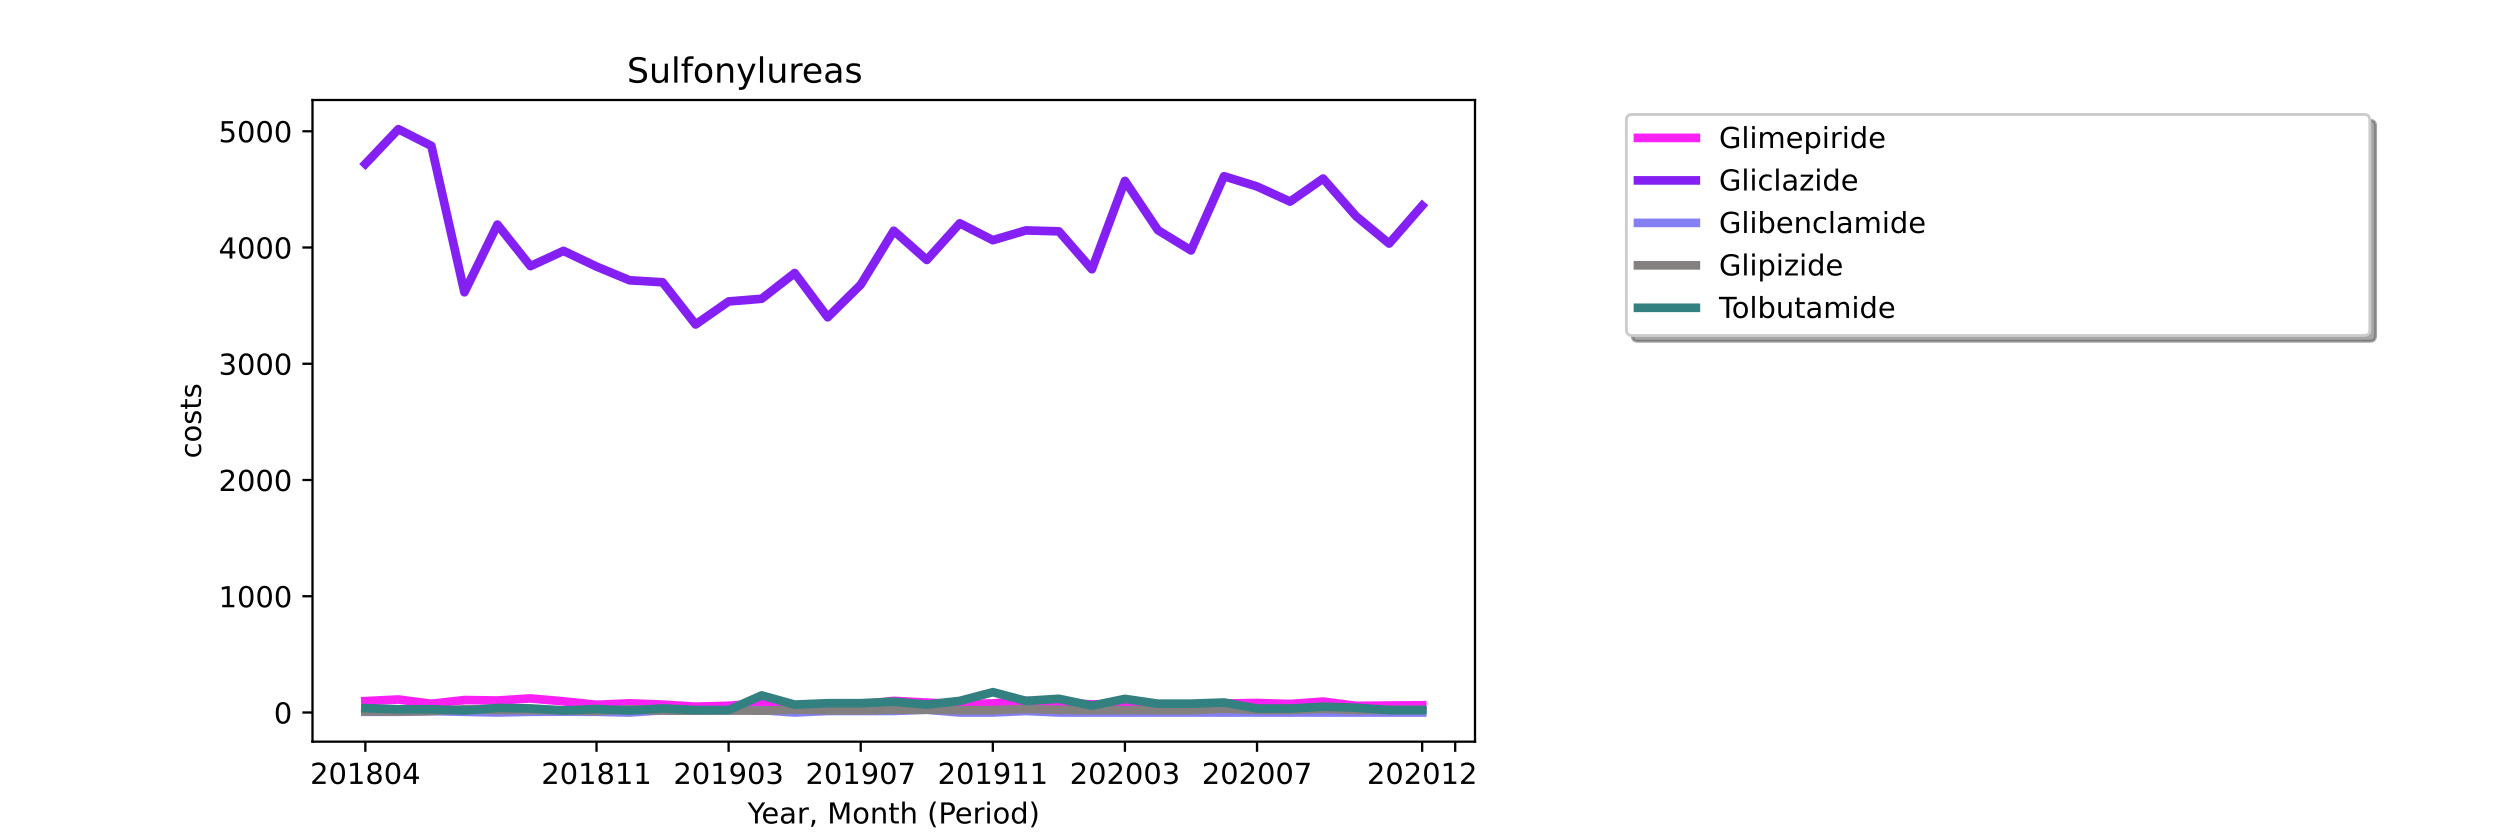 <?xml version="1.0" encoding="utf-8" standalone="no"?>
<!DOCTYPE svg PUBLIC "-//W3C//DTD SVG 1.1//EN"
  "http://www.w3.org/Graphics/SVG/1.1/DTD/svg11.dtd">
<!-- Created with matplotlib (https://matplotlib.org/) -->
<svg height="288pt" version="1.1" viewBox="0 0 864 288" width="864pt" xmlns="http://www.w3.org/2000/svg" xmlns:xlink="http://www.w3.org/1999/xlink">
 <defs>
  <style type="text/css">*{stroke-linecap:butt;stroke-linejoin:round;}</style>
 </defs>
 <g id="figure_1">
  <g id="patch_1">
   <path d="M 0 288 
L 864 288 
L 864 0 
L 0 0 
z
" style="fill:#ffffff;"/>
  </g>
  <g id="axes_1">
   <g id="patch_2">
    <path d="M 108 256.32 
L 509.76 256.32 
L 509.76 34.56 
L 108 34.56 
z
" style="fill:#ffffff;"/>
   </g>
   <g id="matplotlib.axis_1">
    <g id="xtick_1">
     <g id="line2d_1">
      <defs>
       <path d="M 0 0 
L 0 3.5 
" id="mb4683e5bbd" style="stroke:#000000;stroke-width:0.8;"/>
      </defs>
      <g>
       <use style="stroke:#000000;stroke-width:0.8;" x="126.262" xlink:href="#mb4683e5bbd" y="256.32"/>
      </g>
     </g>
     <g id="text_1">
      <!-- 201804 -->
      <g transform="translate(107.174 270.918)scale(0.1 -0.1)">
       <defs>
        <path d="M 19.188 8.297 
L 53.609 8.297 
L 53.609 0 
L 7.328 0 
L 7.328 8.297 
Q 12.938 14.109 22.625 23.891 
Q 32.328 33.688 34.812 36.531 
Q 39.547 41.844 41.422 45.531 
Q 43.312 49.219 43.312 52.781 
Q 43.312 58.594 39.234 62.25 
Q 35.156 65.922 28.609 65.922 
Q 23.969 65.922 18.812 64.312 
Q 13.672 62.703 7.812 59.422 
L 7.812 69.391 
Q 13.766 71.781 18.938 73 
Q 24.125 74.219 28.422 74.219 
Q 39.75 74.219 46.484 68.547 
Q 53.219 62.891 53.219 53.422 
Q 53.219 48.922 51.531 44.891 
Q 49.859 40.875 45.406 35.406 
Q 44.188 33.984 37.641 27.219 
Q 31.109 20.453 19.188 8.297 
z
" id="DejaVuSans-50"/>
        <path d="M 31.781 66.406 
Q 24.172 66.406 20.328 58.906 
Q 16.5 51.422 16.5 36.375 
Q 16.5 21.391 20.328 13.891 
Q 24.172 6.391 31.781 6.391 
Q 39.453 6.391 43.281 13.891 
Q 47.125 21.391 47.125 36.375 
Q 47.125 51.422 43.281 58.906 
Q 39.453 66.406 31.781 66.406 
z
M 31.781 74.219 
Q 44.047 74.219 50.516 64.516 
Q 56.984 54.828 56.984 36.375 
Q 56.984 17.969 50.516 8.266 
Q 44.047 -1.422 31.781 -1.422 
Q 19.531 -1.422 13.062 8.266 
Q 6.594 17.969 6.594 36.375 
Q 6.594 54.828 13.062 64.516 
Q 19.531 74.219 31.781 74.219 
z
" id="DejaVuSans-48"/>
        <path d="M 12.406 8.297 
L 28.516 8.297 
L 28.516 63.922 
L 10.984 60.406 
L 10.984 69.391 
L 28.422 72.906 
L 38.281 72.906 
L 38.281 8.297 
L 54.391 8.297 
L 54.391 0 
L 12.406 0 
z
" id="DejaVuSans-49"/>
        <path d="M 31.781 34.625 
Q 24.75 34.625 20.719 30.859 
Q 16.703 27.094 16.703 20.516 
Q 16.703 13.922 20.719 10.156 
Q 24.75 6.391 31.781 6.391 
Q 38.812 6.391 42.859 10.172 
Q 46.922 13.969 46.922 20.516 
Q 46.922 27.094 42.891 30.859 
Q 38.875 34.625 31.781 34.625 
z
M 21.922 38.812 
Q 15.578 40.375 12.031 44.719 
Q 8.5 49.078 8.5 55.328 
Q 8.5 64.062 14.719 69.141 
Q 20.953 74.219 31.781 74.219 
Q 42.672 74.219 48.875 69.141 
Q 55.078 64.062 55.078 55.328 
Q 55.078 49.078 51.531 44.719 
Q 48 40.375 41.703 38.812 
Q 48.828 37.156 52.797 32.312 
Q 56.781 27.484 56.781 20.516 
Q 56.781 9.906 50.312 4.234 
Q 43.844 -1.422 31.781 -1.422 
Q 19.734 -1.422 13.25 4.234 
Q 6.781 9.906 6.781 20.516 
Q 6.781 27.484 10.781 32.312 
Q 14.797 37.156 21.922 38.812 
z
M 18.312 54.391 
Q 18.312 48.734 21.844 45.562 
Q 25.391 42.391 31.781 42.391 
Q 38.141 42.391 41.719 45.562 
Q 45.312 48.734 45.312 54.391 
Q 45.312 60.062 41.719 63.234 
Q 38.141 66.406 31.781 66.406 
Q 25.391 66.406 21.844 63.234 
Q 18.312 60.062 18.312 54.391 
z
" id="DejaVuSans-56"/>
        <path d="M 37.797 64.312 
L 12.891 25.391 
L 37.797 25.391 
z
M 35.203 72.906 
L 47.609 72.906 
L 47.609 25.391 
L 58.016 25.391 
L 58.016 17.188 
L 47.609 17.188 
L 47.609 0 
L 37.797 0 
L 37.797 17.188 
L 4.891 17.188 
L 4.891 26.703 
z
" id="DejaVuSans-52"/>
       </defs>
       <use xlink:href="#DejaVuSans-50"/>
       <use x="63.623" xlink:href="#DejaVuSans-48"/>
       <use x="127.246" xlink:href="#DejaVuSans-49"/>
       <use x="190.869" xlink:href="#DejaVuSans-56"/>
       <use x="254.492" xlink:href="#DejaVuSans-48"/>
       <use x="318.115" xlink:href="#DejaVuSans-52"/>
      </g>
     </g>
    </g>
    <g id="xtick_2">
     <g id="line2d_2">
      <g>
       <use style="stroke:#000000;stroke-width:0.8;" x="206.157" xlink:href="#mb4683e5bbd" y="256.32"/>
      </g>
     </g>
     <g id="text_2">
      <!-- 201811 -->
      <g transform="translate(187.07 270.918)scale(0.1 -0.1)">
       <use xlink:href="#DejaVuSans-50"/>
       <use x="63.623" xlink:href="#DejaVuSans-48"/>
       <use x="127.246" xlink:href="#DejaVuSans-49"/>
       <use x="190.869" xlink:href="#DejaVuSans-56"/>
       <use x="254.492" xlink:href="#DejaVuSans-49"/>
       <use x="318.115" xlink:href="#DejaVuSans-49"/>
      </g>
     </g>
    </g>
    <g id="xtick_3">
     <g id="line2d_3">
      <g>
       <use style="stroke:#000000;stroke-width:0.8;" x="251.812" xlink:href="#mb4683e5bbd" y="256.32"/>
      </g>
     </g>
     <g id="text_3">
      <!-- 201903 -->
      <g transform="translate(232.724 270.918)scale(0.1 -0.1)">
       <defs>
        <path d="M 10.984 1.516 
L 10.984 10.5 
Q 14.703 8.734 18.5 7.812 
Q 22.312 6.891 25.984 6.891 
Q 35.75 6.891 40.891 13.453 
Q 46.047 20.016 46.781 33.406 
Q 43.953 29.203 39.594 26.953 
Q 35.25 24.703 29.984 24.703 
Q 19.047 24.703 12.672 31.312 
Q 6.297 37.938 6.297 49.422 
Q 6.297 60.641 12.938 67.422 
Q 19.578 74.219 30.609 74.219 
Q 43.266 74.219 49.922 64.516 
Q 56.594 54.828 56.594 36.375 
Q 56.594 19.141 48.406 8.859 
Q 40.234 -1.422 26.422 -1.422 
Q 22.703 -1.422 18.891 -0.688 
Q 15.094 0.047 10.984 1.516 
z
M 30.609 32.422 
Q 37.25 32.422 41.125 36.953 
Q 45.016 41.5 45.016 49.422 
Q 45.016 57.281 41.125 61.844 
Q 37.25 66.406 30.609 66.406 
Q 23.969 66.406 20.094 61.844 
Q 16.219 57.281 16.219 49.422 
Q 16.219 41.5 20.094 36.953 
Q 23.969 32.422 30.609 32.422 
z
" id="DejaVuSans-57"/>
        <path d="M 40.578 39.312 
Q 47.656 37.797 51.625 33 
Q 55.609 28.219 55.609 21.188 
Q 55.609 10.406 48.188 4.484 
Q 40.766 -1.422 27.094 -1.422 
Q 22.516 -1.422 17.656 -0.516 
Q 12.797 0.391 7.625 2.203 
L 7.625 11.719 
Q 11.719 9.328 16.594 8.109 
Q 21.484 6.891 26.812 6.891 
Q 36.078 6.891 40.938 10.547 
Q 45.797 14.203 45.797 21.188 
Q 45.797 27.641 41.281 31.266 
Q 36.766 34.906 28.719 34.906 
L 20.219 34.906 
L 20.219 43.016 
L 29.109 43.016 
Q 36.375 43.016 40.234 45.922 
Q 44.094 48.828 44.094 54.297 
Q 44.094 59.906 40.109 62.906 
Q 36.141 65.922 28.719 65.922 
Q 24.656 65.922 20.016 65.031 
Q 15.375 64.156 9.812 62.312 
L 9.812 71.094 
Q 15.438 72.656 20.344 73.438 
Q 25.25 74.219 29.594 74.219 
Q 40.828 74.219 47.359 69.109 
Q 53.906 64.016 53.906 55.328 
Q 53.906 49.266 50.438 45.094 
Q 46.969 40.922 40.578 39.312 
z
" id="DejaVuSans-51"/>
       </defs>
       <use xlink:href="#DejaVuSans-50"/>
       <use x="63.623" xlink:href="#DejaVuSans-48"/>
       <use x="127.246" xlink:href="#DejaVuSans-49"/>
       <use x="190.869" xlink:href="#DejaVuSans-57"/>
       <use x="254.492" xlink:href="#DejaVuSans-48"/>
       <use x="318.115" xlink:href="#DejaVuSans-51"/>
      </g>
     </g>
    </g>
    <g id="xtick_4">
     <g id="line2d_4">
      <g>
       <use style="stroke:#000000;stroke-width:0.8;" x="297.466" xlink:href="#mb4683e5bbd" y="256.32"/>
      </g>
     </g>
     <g id="text_4">
      <!-- 201907 -->
      <g transform="translate(278.379 270.918)scale(0.1 -0.1)">
       <defs>
        <path d="M 8.203 72.906 
L 55.078 72.906 
L 55.078 68.703 
L 28.609 0 
L 18.312 0 
L 43.219 64.594 
L 8.203 64.594 
z
" id="DejaVuSans-55"/>
       </defs>
       <use xlink:href="#DejaVuSans-50"/>
       <use x="63.623" xlink:href="#DejaVuSans-48"/>
       <use x="127.246" xlink:href="#DejaVuSans-49"/>
       <use x="190.869" xlink:href="#DejaVuSans-57"/>
       <use x="254.492" xlink:href="#DejaVuSans-48"/>
       <use x="318.115" xlink:href="#DejaVuSans-55"/>
      </g>
     </g>
    </g>
    <g id="xtick_5">
     <g id="line2d_5">
      <g>
       <use style="stroke:#000000;stroke-width:0.8;" x="343.121" xlink:href="#mb4683e5bbd" y="256.32"/>
      </g>
     </g>
     <g id="text_5">
      <!-- 201911 -->
      <g transform="translate(324.033 270.918)scale(0.1 -0.1)">
       <use xlink:href="#DejaVuSans-50"/>
       <use x="63.623" xlink:href="#DejaVuSans-48"/>
       <use x="127.246" xlink:href="#DejaVuSans-49"/>
       <use x="190.869" xlink:href="#DejaVuSans-57"/>
       <use x="254.492" xlink:href="#DejaVuSans-49"/>
       <use x="318.115" xlink:href="#DejaVuSans-49"/>
      </g>
     </g>
    </g>
    <g id="xtick_6">
     <g id="line2d_6">
      <g>
       <use style="stroke:#000000;stroke-width:0.8;" x="388.775" xlink:href="#mb4683e5bbd" y="256.32"/>
      </g>
     </g>
     <g id="text_6">
      <!-- 202003 -->
      <g transform="translate(369.688 270.918)scale(0.1 -0.1)">
       <use xlink:href="#DejaVuSans-50"/>
       <use x="63.623" xlink:href="#DejaVuSans-48"/>
       <use x="127.246" xlink:href="#DejaVuSans-50"/>
       <use x="190.869" xlink:href="#DejaVuSans-48"/>
       <use x="254.492" xlink:href="#DejaVuSans-48"/>
       <use x="318.115" xlink:href="#DejaVuSans-51"/>
      </g>
     </g>
    </g>
    <g id="xtick_7">
     <g id="line2d_7">
      <g>
       <use style="stroke:#000000;stroke-width:0.8;" x="434.43" xlink:href="#mb4683e5bbd" y="256.32"/>
      </g>
     </g>
     <g id="text_7">
      <!-- 202007 -->
      <g transform="translate(415.342 270.918)scale(0.1 -0.1)">
       <use xlink:href="#DejaVuSans-50"/>
       <use x="63.623" xlink:href="#DejaVuSans-48"/>
       <use x="127.246" xlink:href="#DejaVuSans-50"/>
       <use x="190.869" xlink:href="#DejaVuSans-48"/>
       <use x="254.492" xlink:href="#DejaVuSans-48"/>
       <use x="318.115" xlink:href="#DejaVuSans-55"/>
      </g>
     </g>
    </g>
    <g id="xtick_8">
     <g id="line2d_8">
      <g>
       <use style="stroke:#000000;stroke-width:0.8;" x="491.498" xlink:href="#mb4683e5bbd" y="256.32"/>
      </g>
     </g>
     <g id="text_8">
      <!-- 202012 -->
      <g transform="translate(472.411 270.918)scale(0.1 -0.1)">
       <use xlink:href="#DejaVuSans-50"/>
       <use x="63.623" xlink:href="#DejaVuSans-48"/>
       <use x="127.246" xlink:href="#DejaVuSans-50"/>
       <use x="190.869" xlink:href="#DejaVuSans-48"/>
       <use x="254.492" xlink:href="#DejaVuSans-49"/>
       <use x="318.115" xlink:href="#DejaVuSans-50"/>
      </g>
     </g>
    </g>
    <g id="xtick_9">
     <g id="line2d_9">
      <g>
       <use style="stroke:#000000;stroke-width:0.8;" x="502.912" xlink:href="#mb4683e5bbd" y="256.32"/>
      </g>
     </g>
    </g>
    <g id="text_9">
     <!-- Year, Month (Period) -->
     <g transform="translate(258.364 284.597)scale(0.1 -0.1)">
      <defs>
       <path d="M -0.203 72.906 
L 10.406 72.906 
L 30.609 42.922 
L 50.688 72.906 
L 61.281 72.906 
L 35.5 34.719 
L 35.5 0 
L 25.594 0 
L 25.594 34.719 
z
" id="DejaVuSans-89"/>
       <path d="M 56.203 29.594 
L 56.203 25.203 
L 14.891 25.203 
Q 15.484 15.922 20.484 11.062 
Q 25.484 6.203 34.422 6.203 
Q 39.594 6.203 44.453 7.469 
Q 49.312 8.734 54.109 11.281 
L 54.109 2.781 
Q 49.266 0.734 44.188 -0.344 
Q 39.109 -1.422 33.891 -1.422 
Q 20.797 -1.422 13.156 6.188 
Q 5.516 13.812 5.516 26.812 
Q 5.516 40.234 12.766 48.109 
Q 20.016 56 32.328 56 
Q 43.359 56 49.781 48.891 
Q 56.203 41.797 56.203 29.594 
z
M 47.219 32.234 
Q 47.125 39.594 43.094 43.984 
Q 39.062 48.391 32.422 48.391 
Q 24.906 48.391 20.391 44.141 
Q 15.875 39.891 15.188 32.172 
z
" id="DejaVuSans-101"/>
       <path d="M 34.281 27.484 
Q 23.391 27.484 19.188 25 
Q 14.984 22.516 14.984 16.5 
Q 14.984 11.719 18.141 8.906 
Q 21.297 6.109 26.703 6.109 
Q 34.188 6.109 38.703 11.406 
Q 43.219 16.703 43.219 25.484 
L 43.219 27.484 
z
M 52.203 31.203 
L 52.203 0 
L 43.219 0 
L 43.219 8.297 
Q 40.141 3.328 35.547 0.953 
Q 30.953 -1.422 24.312 -1.422 
Q 15.922 -1.422 10.953 3.297 
Q 6 8.016 6 15.922 
Q 6 25.141 12.172 29.828 
Q 18.359 34.516 30.609 34.516 
L 43.219 34.516 
L 43.219 35.406 
Q 43.219 41.609 39.141 45 
Q 35.062 48.391 27.688 48.391 
Q 23 48.391 18.547 47.266 
Q 14.109 46.141 10.016 43.891 
L 10.016 52.203 
Q 14.938 54.109 19.578 55.047 
Q 24.219 56 28.609 56 
Q 40.484 56 46.344 49.844 
Q 52.203 43.703 52.203 31.203 
z
" id="DejaVuSans-97"/>
       <path d="M 41.109 46.297 
Q 39.594 47.172 37.812 47.578 
Q 36.031 48 33.891 48 
Q 26.266 48 22.188 43.047 
Q 18.109 38.094 18.109 28.812 
L 18.109 0 
L 9.078 0 
L 9.078 54.688 
L 18.109 54.688 
L 18.109 46.188 
Q 20.953 51.172 25.484 53.578 
Q 30.031 56 36.531 56 
Q 37.453 56 38.578 55.875 
Q 39.703 55.766 41.062 55.516 
z
" id="DejaVuSans-114"/>
       <path d="M 11.719 12.406 
L 22.016 12.406 
L 22.016 4 
L 14.016 -11.625 
L 7.719 -11.625 
L 11.719 4 
z
" id="DejaVuSans-44"/>
       <path id="DejaVuSans-32"/>
       <path d="M 9.812 72.906 
L 24.516 72.906 
L 43.109 23.297 
L 61.812 72.906 
L 76.516 72.906 
L 76.516 0 
L 66.891 0 
L 66.891 64.016 
L 48.094 14.016 
L 38.188 14.016 
L 19.391 64.016 
L 19.391 0 
L 9.812 0 
z
" id="DejaVuSans-77"/>
       <path d="M 30.609 48.391 
Q 23.391 48.391 19.188 42.75 
Q 14.984 37.109 14.984 27.297 
Q 14.984 17.484 19.156 11.844 
Q 23.344 6.203 30.609 6.203 
Q 37.797 6.203 41.984 11.859 
Q 46.188 17.531 46.188 27.297 
Q 46.188 37.016 41.984 42.703 
Q 37.797 48.391 30.609 48.391 
z
M 30.609 56 
Q 42.328 56 49.016 48.375 
Q 55.719 40.766 55.719 27.297 
Q 55.719 13.875 49.016 6.219 
Q 42.328 -1.422 30.609 -1.422 
Q 18.844 -1.422 12.172 6.219 
Q 5.516 13.875 5.516 27.297 
Q 5.516 40.766 12.172 48.375 
Q 18.844 56 30.609 56 
z
" id="DejaVuSans-111"/>
       <path d="M 54.891 33.016 
L 54.891 0 
L 45.906 0 
L 45.906 32.719 
Q 45.906 40.484 42.875 44.328 
Q 39.844 48.188 33.797 48.188 
Q 26.516 48.188 22.312 43.547 
Q 18.109 38.922 18.109 30.906 
L 18.109 0 
L 9.078 0 
L 9.078 54.688 
L 18.109 54.688 
L 18.109 46.188 
Q 21.344 51.125 25.703 53.562 
Q 30.078 56 35.797 56 
Q 45.219 56 50.047 50.172 
Q 54.891 44.344 54.891 33.016 
z
" id="DejaVuSans-110"/>
       <path d="M 18.312 70.219 
L 18.312 54.688 
L 36.812 54.688 
L 36.812 47.703 
L 18.312 47.703 
L 18.312 18.016 
Q 18.312 11.328 20.141 9.422 
Q 21.969 7.516 27.594 7.516 
L 36.812 7.516 
L 36.812 0 
L 27.594 0 
Q 17.188 0 13.234 3.875 
Q 9.281 7.766 9.281 18.016 
L 9.281 47.703 
L 2.688 47.703 
L 2.688 54.688 
L 9.281 54.688 
L 9.281 70.219 
z
" id="DejaVuSans-116"/>
       <path d="M 54.891 33.016 
L 54.891 0 
L 45.906 0 
L 45.906 32.719 
Q 45.906 40.484 42.875 44.328 
Q 39.844 48.188 33.797 48.188 
Q 26.516 48.188 22.312 43.547 
Q 18.109 38.922 18.109 30.906 
L 18.109 0 
L 9.078 0 
L 9.078 75.984 
L 18.109 75.984 
L 18.109 46.188 
Q 21.344 51.125 25.703 53.562 
Q 30.078 56 35.797 56 
Q 45.219 56 50.047 50.172 
Q 54.891 44.344 54.891 33.016 
z
" id="DejaVuSans-104"/>
       <path d="M 31 75.875 
Q 24.469 64.656 21.281 53.656 
Q 18.109 42.672 18.109 31.391 
Q 18.109 20.125 21.312 9.062 
Q 24.516 -2 31 -13.188 
L 23.188 -13.188 
Q 15.875 -1.703 12.234 9.375 
Q 8.594 20.453 8.594 31.391 
Q 8.594 42.281 12.203 53.312 
Q 15.828 64.359 23.188 75.875 
z
" id="DejaVuSans-40"/>
       <path d="M 19.672 64.797 
L 19.672 37.406 
L 32.078 37.406 
Q 38.969 37.406 42.719 40.969 
Q 46.484 44.531 46.484 51.125 
Q 46.484 57.672 42.719 61.234 
Q 38.969 64.797 32.078 64.797 
z
M 9.812 72.906 
L 32.078 72.906 
Q 44.344 72.906 50.609 67.359 
Q 56.891 61.812 56.891 51.125 
Q 56.891 40.328 50.609 34.812 
Q 44.344 29.297 32.078 29.297 
L 19.672 29.297 
L 19.672 0 
L 9.812 0 
z
" id="DejaVuSans-80"/>
       <path d="M 9.422 54.688 
L 18.406 54.688 
L 18.406 0 
L 9.422 0 
z
M 9.422 75.984 
L 18.406 75.984 
L 18.406 64.594 
L 9.422 64.594 
z
" id="DejaVuSans-105"/>
       <path d="M 45.406 46.391 
L 45.406 75.984 
L 54.391 75.984 
L 54.391 0 
L 45.406 0 
L 45.406 8.203 
Q 42.578 3.328 38.25 0.953 
Q 33.938 -1.422 27.875 -1.422 
Q 17.969 -1.422 11.734 6.484 
Q 5.516 14.406 5.516 27.297 
Q 5.516 40.188 11.734 48.094 
Q 17.969 56 27.875 56 
Q 33.938 56 38.25 53.625 
Q 42.578 51.266 45.406 46.391 
z
M 14.797 27.297 
Q 14.797 17.391 18.875 11.75 
Q 22.953 6.109 30.078 6.109 
Q 37.203 6.109 41.297 11.75 
Q 45.406 17.391 45.406 27.297 
Q 45.406 37.203 41.297 42.844 
Q 37.203 48.484 30.078 48.484 
Q 22.953 48.484 18.875 42.844 
Q 14.797 37.203 14.797 27.297 
z
" id="DejaVuSans-100"/>
       <path d="M 8.016 75.875 
L 15.828 75.875 
Q 23.141 64.359 26.781 53.312 
Q 30.422 42.281 30.422 31.391 
Q 30.422 20.453 26.781 9.375 
Q 23.141 -1.703 15.828 -13.188 
L 8.016 -13.188 
Q 14.5 -2 17.703 9.062 
Q 20.906 20.125 20.906 31.391 
Q 20.906 42.672 17.703 53.656 
Q 14.5 64.656 8.016 75.875 
z
" id="DejaVuSans-41"/>
      </defs>
      <use xlink:href="#DejaVuSans-89"/>
      <use x="47.834" xlink:href="#DejaVuSans-101"/>
      <use x="109.357" xlink:href="#DejaVuSans-97"/>
      <use x="170.637" xlink:href="#DejaVuSans-114"/>
      <use x="211.75" xlink:href="#DejaVuSans-44"/>
      <use x="243.537" xlink:href="#DejaVuSans-32"/>
      <use x="275.324" xlink:href="#DejaVuSans-77"/>
      <use x="361.604" xlink:href="#DejaVuSans-111"/>
      <use x="422.785" xlink:href="#DejaVuSans-110"/>
      <use x="486.164" xlink:href="#DejaVuSans-116"/>
      <use x="525.373" xlink:href="#DejaVuSans-104"/>
      <use x="588.752" xlink:href="#DejaVuSans-32"/>
      <use x="620.539" xlink:href="#DejaVuSans-40"/>
      <use x="659.553" xlink:href="#DejaVuSans-80"/>
      <use x="716.23" xlink:href="#DejaVuSans-101"/>
      <use x="777.754" xlink:href="#DejaVuSans-114"/>
      <use x="818.867" xlink:href="#DejaVuSans-105"/>
      <use x="846.65" xlink:href="#DejaVuSans-111"/>
      <use x="907.832" xlink:href="#DejaVuSans-100"/>
      <use x="971.309" xlink:href="#DejaVuSans-41"/>
     </g>
    </g>
   </g>
   <g id="matplotlib.axis_2">
    <g id="ytick_1">
     <g id="line2d_10">
      <defs>
       <path d="M 0 0 
L -3.5 0 
" id="md9ec43c463" style="stroke:#000000;stroke-width:0.8;"/>
      </defs>
      <g>
       <use style="stroke:#000000;stroke-width:0.8;" x="108" xlink:href="#md9ec43c463" y="246.24"/>
      </g>
     </g>
     <g id="text_10">
      <!-- 0 -->
      <g transform="translate(94.638 250.039)scale(0.1 -0.1)">
       <use xlink:href="#DejaVuSans-48"/>
      </g>
     </g>
    </g>
    <g id="ytick_2">
     <g id="line2d_11">
      <g>
       <use style="stroke:#000000;stroke-width:0.8;" x="108" xlink:href="#md9ec43c463" y="206.065"/>
      </g>
     </g>
     <g id="text_11">
      <!-- 1000 -->
      <g transform="translate(75.55 209.864)scale(0.1 -0.1)">
       <use xlink:href="#DejaVuSans-49"/>
       <use x="63.623" xlink:href="#DejaVuSans-48"/>
       <use x="127.246" xlink:href="#DejaVuSans-48"/>
       <use x="190.869" xlink:href="#DejaVuSans-48"/>
      </g>
     </g>
    </g>
    <g id="ytick_3">
     <g id="line2d_12">
      <g>
       <use style="stroke:#000000;stroke-width:0.8;" x="108" xlink:href="#md9ec43c463" y="165.889"/>
      </g>
     </g>
     <g id="text_12">
      <!-- 2000 -->
      <g transform="translate(75.55 169.688)scale(0.1 -0.1)">
       <use xlink:href="#DejaVuSans-50"/>
       <use x="63.623" xlink:href="#DejaVuSans-48"/>
       <use x="127.246" xlink:href="#DejaVuSans-48"/>
       <use x="190.869" xlink:href="#DejaVuSans-48"/>
      </g>
     </g>
    </g>
    <g id="ytick_4">
     <g id="line2d_13">
      <g>
       <use style="stroke:#000000;stroke-width:0.8;" x="108" xlink:href="#md9ec43c463" y="125.714"/>
      </g>
     </g>
     <g id="text_13">
      <!-- 3000 -->
      <g transform="translate(75.55 129.513)scale(0.1 -0.1)">
       <use xlink:href="#DejaVuSans-51"/>
       <use x="63.623" xlink:href="#DejaVuSans-48"/>
       <use x="127.246" xlink:href="#DejaVuSans-48"/>
       <use x="190.869" xlink:href="#DejaVuSans-48"/>
      </g>
     </g>
    </g>
    <g id="ytick_5">
     <g id="line2d_14">
      <g>
       <use style="stroke:#000000;stroke-width:0.8;" x="108" xlink:href="#md9ec43c463" y="85.539"/>
      </g>
     </g>
     <g id="text_14">
      <!-- 4000 -->
      <g transform="translate(75.55 89.338)scale(0.1 -0.1)">
       <use xlink:href="#DejaVuSans-52"/>
       <use x="63.623" xlink:href="#DejaVuSans-48"/>
       <use x="127.246" xlink:href="#DejaVuSans-48"/>
       <use x="190.869" xlink:href="#DejaVuSans-48"/>
      </g>
     </g>
    </g>
    <g id="ytick_6">
     <g id="line2d_15">
      <g>
       <use style="stroke:#000000;stroke-width:0.8;" x="108" xlink:href="#md9ec43c463" y="45.363"/>
      </g>
     </g>
     <g id="text_15">
      <!-- 5000 -->
      <g transform="translate(75.55 49.162)scale(0.1 -0.1)">
       <defs>
        <path d="M 10.797 72.906 
L 49.516 72.906 
L 49.516 64.594 
L 19.828 64.594 
L 19.828 46.734 
Q 21.969 47.469 24.109 47.828 
Q 26.266 48.188 28.422 48.188 
Q 40.625 48.188 47.75 41.5 
Q 54.891 34.812 54.891 23.391 
Q 54.891 11.625 47.562 5.094 
Q 40.234 -1.422 26.906 -1.422 
Q 22.312 -1.422 17.547 -0.641 
Q 12.797 0.141 7.719 1.703 
L 7.719 11.625 
Q 12.109 9.234 16.797 8.062 
Q 21.484 6.891 26.703 6.891 
Q 35.156 6.891 40.078 11.328 
Q 45.016 15.766 45.016 23.391 
Q 45.016 31 40.078 35.438 
Q 35.156 39.891 26.703 39.891 
Q 22.75 39.891 18.812 39.016 
Q 14.891 38.141 10.797 36.281 
z
" id="DejaVuSans-53"/>
       </defs>
       <use xlink:href="#DejaVuSans-53"/>
       <use x="63.623" xlink:href="#DejaVuSans-48"/>
       <use x="127.246" xlink:href="#DejaVuSans-48"/>
       <use x="190.869" xlink:href="#DejaVuSans-48"/>
      </g>
     </g>
    </g>
    <g id="text_16">
     <!-- costs -->
     <g transform="translate(69.47 158.418)rotate(-90)scale(0.1 -0.1)">
      <defs>
       <path d="M 48.781 52.594 
L 48.781 44.188 
Q 44.969 46.297 41.141 47.344 
Q 37.312 48.391 33.406 48.391 
Q 24.656 48.391 19.812 42.844 
Q 14.984 37.312 14.984 27.297 
Q 14.984 17.281 19.812 11.734 
Q 24.656 6.203 33.406 6.203 
Q 37.312 6.203 41.141 7.25 
Q 44.969 8.297 48.781 10.406 
L 48.781 2.094 
Q 45.016 0.344 40.984 -0.531 
Q 36.969 -1.422 32.422 -1.422 
Q 20.062 -1.422 12.781 6.344 
Q 5.516 14.109 5.516 27.297 
Q 5.516 40.672 12.859 48.328 
Q 20.219 56 33.016 56 
Q 37.156 56 41.109 55.141 
Q 45.062 54.297 48.781 52.594 
z
" id="DejaVuSans-99"/>
       <path d="M 44.281 53.078 
L 44.281 44.578 
Q 40.484 46.531 36.375 47.5 
Q 32.281 48.484 27.875 48.484 
Q 21.188 48.484 17.844 46.438 
Q 14.5 44.391 14.5 40.281 
Q 14.5 37.156 16.891 35.375 
Q 19.281 33.594 26.516 31.984 
L 29.594 31.297 
Q 39.156 29.25 43.188 25.516 
Q 47.219 21.781 47.219 15.094 
Q 47.219 7.469 41.188 3.016 
Q 35.156 -1.422 24.609 -1.422 
Q 20.219 -1.422 15.453 -0.562 
Q 10.688 0.297 5.422 2 
L 5.422 11.281 
Q 10.406 8.688 15.234 7.391 
Q 20.062 6.109 24.812 6.109 
Q 31.156 6.109 34.562 8.281 
Q 37.984 10.453 37.984 14.406 
Q 37.984 18.062 35.516 20.016 
Q 33.062 21.969 24.703 23.781 
L 21.578 24.516 
Q 13.234 26.266 9.516 29.906 
Q 5.812 33.547 5.812 39.891 
Q 5.812 47.609 11.281 51.797 
Q 16.75 56 26.812 56 
Q 31.781 56 36.172 55.266 
Q 40.578 54.547 44.281 53.078 
z
" id="DejaVuSans-115"/>
      </defs>
      <use xlink:href="#DejaVuSans-99"/>
      <use x="54.98" xlink:href="#DejaVuSans-111"/>
      <use x="116.162" xlink:href="#DejaVuSans-115"/>
      <use x="168.262" xlink:href="#DejaVuSans-116"/>
      <use x="207.471" xlink:href="#DejaVuSans-115"/>
     </g>
    </g>
   </g>
   <g id="line2d_16">
    <path clip-path="url(#pe4c143b259)" d="M 126.262 242.303 
L 137.675 241.74 
L 149.089 243.227 
L 160.503 241.941 
L 171.916 242.102 
L 183.33 241.379 
L 194.744 242.383 
L 206.157 243.588 
L 217.571 243.066 
L 228.985 243.508 
L 240.398 244.231 
L 251.812 243.91 
L 263.225 243.106 
L 274.639 244.071 
L 286.053 243.588 
L 297.466 243.508 
L 308.88 242.222 
L 320.294 242.825 
L 331.707 243.347 
L 343.121 243.106 
L 354.535 242.222 
L 365.948 242.986 
L 377.362 243.428 
L 388.775 243.508 
L 400.189 243.669 
L 411.603 243.829 
L 423.016 243.146 
L 434.43 242.946 
L 445.844 243.307 
L 457.257 242.464 
L 468.671 243.95 
L 480.085 243.829 
L 491.498 243.749 
" style="fill:none;stroke:#fb20f3;stroke-linecap:square;stroke-width:3;"/>
   </g>
   <g id="line2d_17">
    <path clip-path="url(#pe4c143b259)" d="M 126.262 56.652 
L 137.675 44.64 
L 149.089 50.425 
L 160.503 101.006 
L 171.916 77.624 
L 183.33 91.967 
L 194.744 86.704 
L 206.157 92.127 
L 217.571 96.868 
L 228.985 97.551 
L 240.398 112.135 
L 251.812 104.18 
L 263.225 103.256 
L 274.639 94.377 
L 286.053 109.644 
L 297.466 98.395 
L 308.88 79.753 
L 320.294 89.837 
L 331.707 77.182 
L 343.121 83.007 
L 354.535 79.633 
L 365.948 79.954 
L 377.362 93.051 
L 388.775 62.518 
L 400.189 79.552 
L 411.603 86.543 
L 423.016 60.911 
L 434.43 64.446 
L 445.844 69.669 
L 457.257 61.715 
L 468.671 74.731 
L 480.085 84.173 
L 491.498 71.075 
" style="fill:none;stroke:#8420f3;stroke-linecap:square;stroke-width:3;"/>
   </g>
   <g id="line2d_18">
    <path clip-path="url(#pe4c143b259)" d="M 126.262 245.999 
L 137.675 245.999 
L 149.089 245.758 
L 160.503 245.999 
L 171.916 246.24 
L 183.33 245.999 
L 194.744 245.959 
L 206.157 245.999 
L 217.571 246.24 
L 228.985 245.477 
L 240.398 245.477 
L 251.812 245.477 
L 263.225 245.436 
L 274.639 246.24 
L 286.053 245.718 
L 297.466 245.718 
L 308.88 245.718 
L 320.294 245.276 
L 331.707 246.24 
L 343.121 246.24 
L 354.535 245.718 
L 365.948 246.24 
L 377.362 246.24 
L 388.775 246.24 
L 400.189 246.24 
L 411.603 246.24 
L 423.016 246.24 
L 434.43 246.24 
L 445.844 246.24 
L 457.257 246.24 
L 468.671 246.24 
L 480.085 246.24 
L 491.498 246.24 
" style="fill:none;stroke:#8480f3;stroke-linecap:square;stroke-width:3;"/>
   </g>
   <g id="line2d_19">
    <path clip-path="url(#pe4c143b259)" d="M 126.262 245.838 
L 137.675 245.919 
L 149.089 245.758 
L 160.503 245.115 
L 171.916 245.396 
L 183.33 245.396 
L 194.744 245.477 
L 206.157 245.758 
L 217.571 245.155 
L 228.985 245.597 
L 240.398 245.597 
L 251.812 245.517 
L 263.225 245.597 
L 274.639 245.195 
L 286.053 245.477 
L 297.466 245.517 
L 308.88 245.276 
L 320.294 245.276 
L 331.707 245.436 
L 343.121 245.436 
L 354.535 245.035 
L 365.948 245.316 
L 377.362 245.436 
L 388.775 245.396 
L 400.189 245.436 
L 411.603 245.436 
L 423.016 244.954 
L 434.43 245.356 
L 445.844 245.356 
L 457.257 244.995 
L 468.671 245.356 
L 480.085 245.356 
L 491.498 245.356 
" style="fill:none;stroke:#84807f;stroke-linecap:square;stroke-width:3;"/>
   </g>
   <g id="line2d_20">
    <path clip-path="url(#pe4c143b259)" d="M 126.262 244.754 
L 137.675 245.115 
L 149.089 245.115 
L 160.503 245.557 
L 171.916 244.673 
L 183.33 244.834 
L 194.744 245.517 
L 206.157 245.035 
L 217.571 245.557 
L 228.985 244.834 
L 240.398 245.396 
L 251.812 245.396 
L 263.225 240.334 
L 274.639 243.508 
L 286.053 243.026 
L 297.466 243.026 
L 308.88 242.504 
L 320.294 243.508 
L 331.707 242.222 
L 343.121 239.209 
L 354.535 242.222 
L 365.948 241.499 
L 377.362 243.87 
L 388.775 241.539 
L 400.189 243.187 
L 411.603 243.187 
L 423.016 242.785 
L 434.43 244.874 
L 445.844 244.874 
L 457.257 244.231 
L 468.671 244.593 
L 480.085 245.396 
L 491.498 245.396 
" style="fill:none;stroke:#32807f;stroke-linecap:square;stroke-width:3;"/>
   </g>
   <g id="patch_3">
    <path d="M 108 256.32 
L 108 34.56 
" style="fill:none;stroke:#000000;stroke-linecap:square;stroke-linejoin:miter;stroke-width:0.8;"/>
   </g>
   <g id="patch_4">
    <path d="M 509.76 256.32 
L 509.76 34.56 
" style="fill:none;stroke:#000000;stroke-linecap:square;stroke-linejoin:miter;stroke-width:0.8;"/>
   </g>
   <g id="patch_5">
    <path d="M 108 256.32 
L 509.76 256.32 
" style="fill:none;stroke:#000000;stroke-linecap:square;stroke-linejoin:miter;stroke-width:0.8;"/>
   </g>
   <g id="patch_6">
    <path d="M 108 34.56 
L 509.76 34.56 
" style="fill:none;stroke:#000000;stroke-linecap:square;stroke-linejoin:miter;stroke-width:0.8;"/>
   </g>
   <g id="text_17">
    <!-- Sulfonylureas                            -->
    <g transform="translate(216.683 28.56)scale(0.12 -0.12)">
     <defs>
      <path d="M 53.516 70.516 
L 53.516 60.891 
Q 47.906 63.578 42.922 64.891 
Q 37.938 66.219 33.297 66.219 
Q 25.25 66.219 20.875 63.094 
Q 16.5 59.969 16.5 54.203 
Q 16.5 49.359 19.406 46.891 
Q 22.312 44.438 30.422 42.922 
L 36.375 41.703 
Q 47.406 39.594 52.656 34.297 
Q 57.906 29 57.906 20.125 
Q 57.906 9.516 50.797 4.047 
Q 43.703 -1.422 29.984 -1.422 
Q 24.812 -1.422 18.969 -0.25 
Q 13.141 0.922 6.891 3.219 
L 6.891 13.375 
Q 12.891 10.016 18.656 8.297 
Q 24.422 6.594 29.984 6.594 
Q 38.422 6.594 43.016 9.906 
Q 47.609 13.234 47.609 19.391 
Q 47.609 24.75 44.312 27.781 
Q 41.016 30.812 33.5 32.328 
L 27.484 33.5 
Q 16.453 35.688 11.516 40.375 
Q 6.594 45.062 6.594 53.422 
Q 6.594 63.094 13.406 68.656 
Q 20.219 74.219 32.172 74.219 
Q 37.312 74.219 42.625 73.281 
Q 47.953 72.359 53.516 70.516 
z
" id="DejaVuSans-83"/>
      <path d="M 8.5 21.578 
L 8.5 54.688 
L 17.484 54.688 
L 17.484 21.922 
Q 17.484 14.156 20.5 10.266 
Q 23.531 6.391 29.594 6.391 
Q 36.859 6.391 41.078 11.031 
Q 45.312 15.672 45.312 23.688 
L 45.312 54.688 
L 54.297 54.688 
L 54.297 0 
L 45.312 0 
L 45.312 8.406 
Q 42.047 3.422 37.719 1 
Q 33.406 -1.422 27.688 -1.422 
Q 18.266 -1.422 13.375 4.438 
Q 8.5 10.297 8.5 21.578 
z
M 31.109 56 
z
" id="DejaVuSans-117"/>
      <path d="M 9.422 75.984 
L 18.406 75.984 
L 18.406 0 
L 9.422 0 
z
" id="DejaVuSans-108"/>
      <path d="M 37.109 75.984 
L 37.109 68.5 
L 28.516 68.5 
Q 23.688 68.5 21.797 66.547 
Q 19.922 64.594 19.922 59.516 
L 19.922 54.688 
L 34.719 54.688 
L 34.719 47.703 
L 19.922 47.703 
L 19.922 0 
L 10.891 0 
L 10.891 47.703 
L 2.297 47.703 
L 2.297 54.688 
L 10.891 54.688 
L 10.891 58.5 
Q 10.891 67.625 15.141 71.797 
Q 19.391 75.984 28.609 75.984 
z
" id="DejaVuSans-102"/>
      <path d="M 32.172 -5.078 
Q 28.375 -14.844 24.75 -17.812 
Q 21.141 -20.797 15.094 -20.797 
L 7.906 -20.797 
L 7.906 -13.281 
L 13.188 -13.281 
Q 16.891 -13.281 18.938 -11.516 
Q 21 -9.766 23.484 -3.219 
L 25.094 0.875 
L 2.984 54.688 
L 12.5 54.688 
L 29.594 11.922 
L 46.688 54.688 
L 56.203 54.688 
z
" id="DejaVuSans-121"/>
     </defs>
     <use xlink:href="#DejaVuSans-83"/>
     <use x="63.477" xlink:href="#DejaVuSans-117"/>
     <use x="126.855" xlink:href="#DejaVuSans-108"/>
     <use x="154.639" xlink:href="#DejaVuSans-102"/>
     <use x="189.844" xlink:href="#DejaVuSans-111"/>
     <use x="251.025" xlink:href="#DejaVuSans-110"/>
     <use x="314.404" xlink:href="#DejaVuSans-121"/>
     <use x="373.584" xlink:href="#DejaVuSans-108"/>
     <use x="401.367" xlink:href="#DejaVuSans-117"/>
     <use x="464.746" xlink:href="#DejaVuSans-114"/>
     <use x="503.609" xlink:href="#DejaVuSans-101"/>
     <use x="565.133" xlink:href="#DejaVuSans-97"/>
     <use x="626.412" xlink:href="#DejaVuSans-115"/>
     <use x="678.512" xlink:href="#DejaVuSans-32"/>
     <use x="710.299" xlink:href="#DejaVuSans-32"/>
     <use x="742.086" xlink:href="#DejaVuSans-32"/>
     <use x="773.873" xlink:href="#DejaVuSans-32"/>
     <use x="805.66" xlink:href="#DejaVuSans-32"/>
     <use x="837.447" xlink:href="#DejaVuSans-32"/>
     <use x="869.234" xlink:href="#DejaVuSans-32"/>
     <use x="901.021" xlink:href="#DejaVuSans-32"/>
     <use x="932.809" xlink:href="#DejaVuSans-32"/>
     <use x="964.596" xlink:href="#DejaVuSans-32"/>
     <use x="996.383" xlink:href="#DejaVuSans-32"/>
     <use x="1028.17" xlink:href="#DejaVuSans-32"/>
     <use x="1059.957" xlink:href="#DejaVuSans-32"/>
     <use x="1091.744" xlink:href="#DejaVuSans-32"/>
     <use x="1123.531" xlink:href="#DejaVuSans-32"/>
     <use x="1155.318" xlink:href="#DejaVuSans-32"/>
     <use x="1187.105" xlink:href="#DejaVuSans-32"/>
     <use x="1218.893" xlink:href="#DejaVuSans-32"/>
     <use x="1250.68" xlink:href="#DejaVuSans-32"/>
     <use x="1282.467" xlink:href="#DejaVuSans-32"/>
     <use x="1314.254" xlink:href="#DejaVuSans-32"/>
     <use x="1346.041" xlink:href="#DejaVuSans-32"/>
     <use x="1377.828" xlink:href="#DejaVuSans-32"/>
     <use x="1409.615" xlink:href="#DejaVuSans-32"/>
     <use x="1441.402" xlink:href="#DejaVuSans-32"/>
     <use x="1473.189" xlink:href="#DejaVuSans-32"/>
     <use x="1504.977" xlink:href="#DejaVuSans-32"/>
    </g>
   </g>
   <g id="legend_1">
    <g id="patch_7">
     <path d="M 566.082 117.951 
L 819.022 117.951 
Q 821.022 117.951 821.022 115.951 
L 821.022 43.56 
Q 821.022 41.56 819.022 41.56 
L 566.082 41.56 
Q 564.082 41.56 564.082 43.56 
L 564.082 115.951 
Q 564.082 117.951 566.082 117.951 
z
" style="fill:#4c4c4c;opacity:0.5;stroke:#4c4c4c;stroke-linejoin:miter;"/>
    </g>
    <g id="patch_8">
     <path d="M 564.082 115.951 
L 817.022 115.951 
Q 819.022 115.951 819.022 113.951 
L 819.022 41.56 
Q 819.022 39.56 817.022 39.56 
L 564.082 39.56 
Q 562.082 39.56 562.082 41.56 
L 562.082 113.951 
Q 562.082 115.951 564.082 115.951 
z
" style="fill:#ffffff;stroke:#cccccc;stroke-linejoin:miter;"/>
    </g>
    <g id="line2d_21">
     <path d="M 566.082 47.658 
L 586.082 47.658 
" style="fill:none;stroke:#fb20f3;stroke-linecap:square;stroke-width:3;"/>
    </g>
    <g id="line2d_22"/>
    <g id="text_18">
     <!-- Glimepiride                                                  -->
     <g transform="translate(594.082 51.158)scale(0.1 -0.1)">
      <defs>
       <path d="M 59.516 10.406 
L 59.516 29.984 
L 43.406 29.984 
L 43.406 38.094 
L 69.281 38.094 
L 69.281 6.781 
Q 63.578 2.734 56.688 0.656 
Q 49.812 -1.422 42 -1.422 
Q 24.906 -1.422 15.25 8.562 
Q 5.609 18.562 5.609 36.375 
Q 5.609 54.25 15.25 64.234 
Q 24.906 74.219 42 74.219 
Q 49.125 74.219 55.547 72.453 
Q 61.969 70.703 67.391 67.281 
L 67.391 56.781 
Q 61.922 61.422 55.766 63.766 
Q 49.609 66.109 42.828 66.109 
Q 29.438 66.109 22.719 58.641 
Q 16.016 51.172 16.016 36.375 
Q 16.016 21.625 22.719 14.156 
Q 29.438 6.688 42.828 6.688 
Q 48.047 6.688 52.141 7.594 
Q 56.25 8.5 59.516 10.406 
z
" id="DejaVuSans-71"/>
       <path d="M 52 44.188 
Q 55.375 50.25 60.062 53.125 
Q 64.75 56 71.094 56 
Q 79.641 56 84.281 50.016 
Q 88.922 44.047 88.922 33.016 
L 88.922 0 
L 79.891 0 
L 79.891 32.719 
Q 79.891 40.578 77.094 44.375 
Q 74.312 48.188 68.609 48.188 
Q 61.625 48.188 57.562 43.547 
Q 53.516 38.922 53.516 30.906 
L 53.516 0 
L 44.484 0 
L 44.484 32.719 
Q 44.484 40.625 41.703 44.406 
Q 38.922 48.188 33.109 48.188 
Q 26.219 48.188 22.156 43.531 
Q 18.109 38.875 18.109 30.906 
L 18.109 0 
L 9.078 0 
L 9.078 54.688 
L 18.109 54.688 
L 18.109 46.188 
Q 21.188 51.219 25.484 53.609 
Q 29.781 56 35.688 56 
Q 41.656 56 45.828 52.969 
Q 50 49.953 52 44.188 
z
" id="DejaVuSans-109"/>
       <path d="M 18.109 8.203 
L 18.109 -20.797 
L 9.078 -20.797 
L 9.078 54.688 
L 18.109 54.688 
L 18.109 46.391 
Q 20.953 51.266 25.266 53.625 
Q 29.594 56 35.594 56 
Q 45.562 56 51.781 48.094 
Q 58.016 40.188 58.016 27.297 
Q 58.016 14.406 51.781 6.484 
Q 45.562 -1.422 35.594 -1.422 
Q 29.594 -1.422 25.266 0.953 
Q 20.953 3.328 18.109 8.203 
z
M 48.688 27.297 
Q 48.688 37.203 44.609 42.844 
Q 40.531 48.484 33.406 48.484 
Q 26.266 48.484 22.188 42.844 
Q 18.109 37.203 18.109 27.297 
Q 18.109 17.391 22.188 11.75 
Q 26.266 6.109 33.406 6.109 
Q 40.531 6.109 44.609 11.75 
Q 48.688 17.391 48.688 27.297 
z
" id="DejaVuSans-112"/>
      </defs>
      <use xlink:href="#DejaVuSans-71"/>
      <use x="77.49" xlink:href="#DejaVuSans-108"/>
      <use x="105.273" xlink:href="#DejaVuSans-105"/>
      <use x="133.057" xlink:href="#DejaVuSans-109"/>
      <use x="230.469" xlink:href="#DejaVuSans-101"/>
      <use x="291.992" xlink:href="#DejaVuSans-112"/>
      <use x="355.469" xlink:href="#DejaVuSans-105"/>
      <use x="383.252" xlink:href="#DejaVuSans-114"/>
      <use x="424.365" xlink:href="#DejaVuSans-105"/>
      <use x="452.148" xlink:href="#DejaVuSans-100"/>
      <use x="515.625" xlink:href="#DejaVuSans-101"/>
      <use x="577.148" xlink:href="#DejaVuSans-32"/>
      <use x="608.936" xlink:href="#DejaVuSans-32"/>
      <use x="640.723" xlink:href="#DejaVuSans-32"/>
      <use x="672.51" xlink:href="#DejaVuSans-32"/>
      <use x="704.297" xlink:href="#DejaVuSans-32"/>
      <use x="736.084" xlink:href="#DejaVuSans-32"/>
      <use x="767.871" xlink:href="#DejaVuSans-32"/>
      <use x="799.658" xlink:href="#DejaVuSans-32"/>
      <use x="831.445" xlink:href="#DejaVuSans-32"/>
      <use x="863.232" xlink:href="#DejaVuSans-32"/>
      <use x="895.02" xlink:href="#DejaVuSans-32"/>
      <use x="926.807" xlink:href="#DejaVuSans-32"/>
      <use x="958.594" xlink:href="#DejaVuSans-32"/>
      <use x="990.381" xlink:href="#DejaVuSans-32"/>
      <use x="1022.168" xlink:href="#DejaVuSans-32"/>
      <use x="1053.955" xlink:href="#DejaVuSans-32"/>
      <use x="1085.742" xlink:href="#DejaVuSans-32"/>
      <use x="1117.529" xlink:href="#DejaVuSans-32"/>
      <use x="1149.316" xlink:href="#DejaVuSans-32"/>
      <use x="1181.104" xlink:href="#DejaVuSans-32"/>
      <use x="1212.891" xlink:href="#DejaVuSans-32"/>
      <use x="1244.678" xlink:href="#DejaVuSans-32"/>
      <use x="1276.465" xlink:href="#DejaVuSans-32"/>
      <use x="1308.252" xlink:href="#DejaVuSans-32"/>
      <use x="1340.039" xlink:href="#DejaVuSans-32"/>
      <use x="1371.826" xlink:href="#DejaVuSans-32"/>
      <use x="1403.613" xlink:href="#DejaVuSans-32"/>
      <use x="1435.4" xlink:href="#DejaVuSans-32"/>
      <use x="1467.188" xlink:href="#DejaVuSans-32"/>
      <use x="1498.975" xlink:href="#DejaVuSans-32"/>
      <use x="1530.762" xlink:href="#DejaVuSans-32"/>
      <use x="1562.549" xlink:href="#DejaVuSans-32"/>
      <use x="1594.336" xlink:href="#DejaVuSans-32"/>
      <use x="1626.123" xlink:href="#DejaVuSans-32"/>
      <use x="1657.91" xlink:href="#DejaVuSans-32"/>
      <use x="1689.697" xlink:href="#DejaVuSans-32"/>
      <use x="1721.484" xlink:href="#DejaVuSans-32"/>
      <use x="1753.271" xlink:href="#DejaVuSans-32"/>
      <use x="1785.059" xlink:href="#DejaVuSans-32"/>
      <use x="1816.846" xlink:href="#DejaVuSans-32"/>
      <use x="1848.633" xlink:href="#DejaVuSans-32"/>
      <use x="1880.42" xlink:href="#DejaVuSans-32"/>
      <use x="1912.207" xlink:href="#DejaVuSans-32"/>
      <use x="1943.994" xlink:href="#DejaVuSans-32"/>
      <use x="1975.781" xlink:href="#DejaVuSans-32"/>
      <use x="2007.568" xlink:href="#DejaVuSans-32"/>
      <use x="2039.355" xlink:href="#DejaVuSans-32"/>
      <use x="2071.143" xlink:href="#DejaVuSans-32"/>
      <use x="2102.93" xlink:href="#DejaVuSans-32"/>
     </g>
    </g>
    <g id="line2d_23">
     <path d="M 566.082 62.337 
L 586.082 62.337 
" style="fill:none;stroke:#8420f3;stroke-linecap:square;stroke-width:3;"/>
    </g>
    <g id="line2d_24"/>
    <g id="text_19">
     <!-- Gliclazide                                                   -->
     <g transform="translate(594.082 65.837)scale(0.1 -0.1)">
      <defs>
       <path d="M 5.516 54.688 
L 48.188 54.688 
L 48.188 46.484 
L 14.406 7.172 
L 48.188 7.172 
L 48.188 0 
L 4.297 0 
L 4.297 8.203 
L 38.094 47.516 
L 5.516 47.516 
z
" id="DejaVuSans-122"/>
      </defs>
      <use xlink:href="#DejaVuSans-71"/>
      <use x="77.49" xlink:href="#DejaVuSans-108"/>
      <use x="105.273" xlink:href="#DejaVuSans-105"/>
      <use x="133.057" xlink:href="#DejaVuSans-99"/>
      <use x="188.037" xlink:href="#DejaVuSans-108"/>
      <use x="215.82" xlink:href="#DejaVuSans-97"/>
      <use x="277.1" xlink:href="#DejaVuSans-122"/>
      <use x="329.59" xlink:href="#DejaVuSans-105"/>
      <use x="357.373" xlink:href="#DejaVuSans-100"/>
      <use x="420.85" xlink:href="#DejaVuSans-101"/>
      <use x="482.373" xlink:href="#DejaVuSans-32"/>
      <use x="514.16" xlink:href="#DejaVuSans-32"/>
      <use x="545.947" xlink:href="#DejaVuSans-32"/>
      <use x="577.734" xlink:href="#DejaVuSans-32"/>
      <use x="609.521" xlink:href="#DejaVuSans-32"/>
      <use x="641.309" xlink:href="#DejaVuSans-32"/>
      <use x="673.096" xlink:href="#DejaVuSans-32"/>
      <use x="704.883" xlink:href="#DejaVuSans-32"/>
      <use x="736.67" xlink:href="#DejaVuSans-32"/>
      <use x="768.457" xlink:href="#DejaVuSans-32"/>
      <use x="800.244" xlink:href="#DejaVuSans-32"/>
      <use x="832.031" xlink:href="#DejaVuSans-32"/>
      <use x="863.818" xlink:href="#DejaVuSans-32"/>
      <use x="895.605" xlink:href="#DejaVuSans-32"/>
      <use x="927.393" xlink:href="#DejaVuSans-32"/>
      <use x="959.18" xlink:href="#DejaVuSans-32"/>
      <use x="990.967" xlink:href="#DejaVuSans-32"/>
      <use x="1022.754" xlink:href="#DejaVuSans-32"/>
      <use x="1054.541" xlink:href="#DejaVuSans-32"/>
      <use x="1086.328" xlink:href="#DejaVuSans-32"/>
      <use x="1118.115" xlink:href="#DejaVuSans-32"/>
      <use x="1149.902" xlink:href="#DejaVuSans-32"/>
      <use x="1181.689" xlink:href="#DejaVuSans-32"/>
      <use x="1213.477" xlink:href="#DejaVuSans-32"/>
      <use x="1245.264" xlink:href="#DejaVuSans-32"/>
      <use x="1277.051" xlink:href="#DejaVuSans-32"/>
      <use x="1308.838" xlink:href="#DejaVuSans-32"/>
      <use x="1340.625" xlink:href="#DejaVuSans-32"/>
      <use x="1372.412" xlink:href="#DejaVuSans-32"/>
      <use x="1404.199" xlink:href="#DejaVuSans-32"/>
      <use x="1435.986" xlink:href="#DejaVuSans-32"/>
      <use x="1467.773" xlink:href="#DejaVuSans-32"/>
      <use x="1499.561" xlink:href="#DejaVuSans-32"/>
      <use x="1531.348" xlink:href="#DejaVuSans-32"/>
      <use x="1563.135" xlink:href="#DejaVuSans-32"/>
      <use x="1594.922" xlink:href="#DejaVuSans-32"/>
      <use x="1626.709" xlink:href="#DejaVuSans-32"/>
      <use x="1658.496" xlink:href="#DejaVuSans-32"/>
      <use x="1690.283" xlink:href="#DejaVuSans-32"/>
      <use x="1722.07" xlink:href="#DejaVuSans-32"/>
      <use x="1753.857" xlink:href="#DejaVuSans-32"/>
      <use x="1785.645" xlink:href="#DejaVuSans-32"/>
      <use x="1817.432" xlink:href="#DejaVuSans-32"/>
      <use x="1849.219" xlink:href="#DejaVuSans-32"/>
      <use x="1881.006" xlink:href="#DejaVuSans-32"/>
      <use x="1912.793" xlink:href="#DejaVuSans-32"/>
      <use x="1944.58" xlink:href="#DejaVuSans-32"/>
      <use x="1976.367" xlink:href="#DejaVuSans-32"/>
      <use x="2008.154" xlink:href="#DejaVuSans-32"/>
      <use x="2039.941" xlink:href="#DejaVuSans-32"/>
     </g>
    </g>
    <g id="line2d_25">
     <path d="M 566.082 77.015 
L 586.082 77.015 
" style="fill:none;stroke:#8480f3;stroke-linecap:square;stroke-width:3;"/>
    </g>
    <g id="line2d_26"/>
    <g id="text_20">
     <!-- Glibenclamide                                                -->
     <g transform="translate(594.082 80.515)scale(0.1 -0.1)">
      <defs>
       <path d="M 48.688 27.297 
Q 48.688 37.203 44.609 42.844 
Q 40.531 48.484 33.406 48.484 
Q 26.266 48.484 22.188 42.844 
Q 18.109 37.203 18.109 27.297 
Q 18.109 17.391 22.188 11.75 
Q 26.266 6.109 33.406 6.109 
Q 40.531 6.109 44.609 11.75 
Q 48.688 17.391 48.688 27.297 
z
M 18.109 46.391 
Q 20.953 51.266 25.266 53.625 
Q 29.594 56 35.594 56 
Q 45.562 56 51.781 48.094 
Q 58.016 40.188 58.016 27.297 
Q 58.016 14.406 51.781 6.484 
Q 45.562 -1.422 35.594 -1.422 
Q 29.594 -1.422 25.266 0.953 
Q 20.953 3.328 18.109 8.203 
L 18.109 0 
L 9.078 0 
L 9.078 75.984 
L 18.109 75.984 
z
" id="DejaVuSans-98"/>
      </defs>
      <use xlink:href="#DejaVuSans-71"/>
      <use x="77.49" xlink:href="#DejaVuSans-108"/>
      <use x="105.273" xlink:href="#DejaVuSans-105"/>
      <use x="133.057" xlink:href="#DejaVuSans-98"/>
      <use x="196.533" xlink:href="#DejaVuSans-101"/>
      <use x="258.057" xlink:href="#DejaVuSans-110"/>
      <use x="321.436" xlink:href="#DejaVuSans-99"/>
      <use x="376.416" xlink:href="#DejaVuSans-108"/>
      <use x="404.199" xlink:href="#DejaVuSans-97"/>
      <use x="465.479" xlink:href="#DejaVuSans-109"/>
      <use x="562.891" xlink:href="#DejaVuSans-105"/>
      <use x="590.674" xlink:href="#DejaVuSans-100"/>
      <use x="654.15" xlink:href="#DejaVuSans-101"/>
      <use x="715.674" xlink:href="#DejaVuSans-32"/>
      <use x="747.461" xlink:href="#DejaVuSans-32"/>
      <use x="779.248" xlink:href="#DejaVuSans-32"/>
      <use x="811.035" xlink:href="#DejaVuSans-32"/>
      <use x="842.822" xlink:href="#DejaVuSans-32"/>
      <use x="874.609" xlink:href="#DejaVuSans-32"/>
      <use x="906.396" xlink:href="#DejaVuSans-32"/>
      <use x="938.184" xlink:href="#DejaVuSans-32"/>
      <use x="969.971" xlink:href="#DejaVuSans-32"/>
      <use x="1001.758" xlink:href="#DejaVuSans-32"/>
      <use x="1033.545" xlink:href="#DejaVuSans-32"/>
      <use x="1065.332" xlink:href="#DejaVuSans-32"/>
      <use x="1097.119" xlink:href="#DejaVuSans-32"/>
      <use x="1128.906" xlink:href="#DejaVuSans-32"/>
      <use x="1160.693" xlink:href="#DejaVuSans-32"/>
      <use x="1192.48" xlink:href="#DejaVuSans-32"/>
      <use x="1224.268" xlink:href="#DejaVuSans-32"/>
      <use x="1256.055" xlink:href="#DejaVuSans-32"/>
      <use x="1287.842" xlink:href="#DejaVuSans-32"/>
      <use x="1319.629" xlink:href="#DejaVuSans-32"/>
      <use x="1351.416" xlink:href="#DejaVuSans-32"/>
      <use x="1383.203" xlink:href="#DejaVuSans-32"/>
      <use x="1414.99" xlink:href="#DejaVuSans-32"/>
      <use x="1446.777" xlink:href="#DejaVuSans-32"/>
      <use x="1478.564" xlink:href="#DejaVuSans-32"/>
      <use x="1510.352" xlink:href="#DejaVuSans-32"/>
      <use x="1542.139" xlink:href="#DejaVuSans-32"/>
      <use x="1573.926" xlink:href="#DejaVuSans-32"/>
      <use x="1605.713" xlink:href="#DejaVuSans-32"/>
      <use x="1637.5" xlink:href="#DejaVuSans-32"/>
      <use x="1669.287" xlink:href="#DejaVuSans-32"/>
      <use x="1701.074" xlink:href="#DejaVuSans-32"/>
      <use x="1732.861" xlink:href="#DejaVuSans-32"/>
      <use x="1764.648" xlink:href="#DejaVuSans-32"/>
      <use x="1796.436" xlink:href="#DejaVuSans-32"/>
      <use x="1828.223" xlink:href="#DejaVuSans-32"/>
      <use x="1860.01" xlink:href="#DejaVuSans-32"/>
      <use x="1891.797" xlink:href="#DejaVuSans-32"/>
      <use x="1923.584" xlink:href="#DejaVuSans-32"/>
      <use x="1955.371" xlink:href="#DejaVuSans-32"/>
      <use x="1987.158" xlink:href="#DejaVuSans-32"/>
      <use x="2018.945" xlink:href="#DejaVuSans-32"/>
      <use x="2050.732" xlink:href="#DejaVuSans-32"/>
      <use x="2082.52" xlink:href="#DejaVuSans-32"/>
      <use x="2114.307" xlink:href="#DejaVuSans-32"/>
      <use x="2146.094" xlink:href="#DejaVuSans-32"/>
      <use x="2177.881" xlink:href="#DejaVuSans-32"/>
     </g>
    </g>
    <g id="line2d_27">
     <path d="M 566.082 91.693 
L 586.082 91.693 
" style="fill:none;stroke:#84807f;stroke-linecap:square;stroke-width:3;"/>
    </g>
    <g id="line2d_28"/>
    <g id="text_21">
     <!-- Glipizide                                                    -->
     <g transform="translate(594.082 95.193)scale(0.1 -0.1)">
      <use xlink:href="#DejaVuSans-71"/>
      <use x="77.49" xlink:href="#DejaVuSans-108"/>
      <use x="105.273" xlink:href="#DejaVuSans-105"/>
      <use x="133.057" xlink:href="#DejaVuSans-112"/>
      <use x="196.533" xlink:href="#DejaVuSans-105"/>
      <use x="224.316" xlink:href="#DejaVuSans-122"/>
      <use x="276.807" xlink:href="#DejaVuSans-105"/>
      <use x="304.59" xlink:href="#DejaVuSans-100"/>
      <use x="368.066" xlink:href="#DejaVuSans-101"/>
      <use x="429.59" xlink:href="#DejaVuSans-32"/>
      <use x="461.377" xlink:href="#DejaVuSans-32"/>
      <use x="493.164" xlink:href="#DejaVuSans-32"/>
      <use x="524.951" xlink:href="#DejaVuSans-32"/>
      <use x="556.738" xlink:href="#DejaVuSans-32"/>
      <use x="588.525" xlink:href="#DejaVuSans-32"/>
      <use x="620.312" xlink:href="#DejaVuSans-32"/>
      <use x="652.1" xlink:href="#DejaVuSans-32"/>
      <use x="683.887" xlink:href="#DejaVuSans-32"/>
      <use x="715.674" xlink:href="#DejaVuSans-32"/>
      <use x="747.461" xlink:href="#DejaVuSans-32"/>
      <use x="779.248" xlink:href="#DejaVuSans-32"/>
      <use x="811.035" xlink:href="#DejaVuSans-32"/>
      <use x="842.822" xlink:href="#DejaVuSans-32"/>
      <use x="874.609" xlink:href="#DejaVuSans-32"/>
      <use x="906.396" xlink:href="#DejaVuSans-32"/>
      <use x="938.184" xlink:href="#DejaVuSans-32"/>
      <use x="969.971" xlink:href="#DejaVuSans-32"/>
      <use x="1001.758" xlink:href="#DejaVuSans-32"/>
      <use x="1033.545" xlink:href="#DejaVuSans-32"/>
      <use x="1065.332" xlink:href="#DejaVuSans-32"/>
      <use x="1097.119" xlink:href="#DejaVuSans-32"/>
      <use x="1128.906" xlink:href="#DejaVuSans-32"/>
      <use x="1160.693" xlink:href="#DejaVuSans-32"/>
      <use x="1192.48" xlink:href="#DejaVuSans-32"/>
      <use x="1224.268" xlink:href="#DejaVuSans-32"/>
      <use x="1256.055" xlink:href="#DejaVuSans-32"/>
      <use x="1287.842" xlink:href="#DejaVuSans-32"/>
      <use x="1319.629" xlink:href="#DejaVuSans-32"/>
      <use x="1351.416" xlink:href="#DejaVuSans-32"/>
      <use x="1383.203" xlink:href="#DejaVuSans-32"/>
      <use x="1414.99" xlink:href="#DejaVuSans-32"/>
      <use x="1446.777" xlink:href="#DejaVuSans-32"/>
      <use x="1478.564" xlink:href="#DejaVuSans-32"/>
      <use x="1510.352" xlink:href="#DejaVuSans-32"/>
      <use x="1542.139" xlink:href="#DejaVuSans-32"/>
      <use x="1573.926" xlink:href="#DejaVuSans-32"/>
      <use x="1605.713" xlink:href="#DejaVuSans-32"/>
      <use x="1637.5" xlink:href="#DejaVuSans-32"/>
      <use x="1669.287" xlink:href="#DejaVuSans-32"/>
      <use x="1701.074" xlink:href="#DejaVuSans-32"/>
      <use x="1732.861" xlink:href="#DejaVuSans-32"/>
      <use x="1764.648" xlink:href="#DejaVuSans-32"/>
      <use x="1796.436" xlink:href="#DejaVuSans-32"/>
      <use x="1828.223" xlink:href="#DejaVuSans-32"/>
      <use x="1860.01" xlink:href="#DejaVuSans-32"/>
      <use x="1891.797" xlink:href="#DejaVuSans-32"/>
      <use x="1923.584" xlink:href="#DejaVuSans-32"/>
      <use x="1955.371" xlink:href="#DejaVuSans-32"/>
      <use x="1987.158" xlink:href="#DejaVuSans-32"/>
      <use x="2018.945" xlink:href="#DejaVuSans-32"/>
     </g>
    </g>
    <g id="line2d_29">
     <path d="M 566.082 106.371 
L 586.082 106.371 
" style="fill:none;stroke:#32807f;stroke-linecap:square;stroke-width:3;"/>
    </g>
    <g id="line2d_30"/>
    <g id="text_22">
     <!-- Tolbutamide                                                  -->
     <g transform="translate(594.082 109.871)scale(0.1 -0.1)">
      <defs>
       <path d="M -0.297 72.906 
L 61.375 72.906 
L 61.375 64.594 
L 35.5 64.594 
L 35.5 0 
L 25.594 0 
L 25.594 64.594 
L -0.297 64.594 
z
" id="DejaVuSans-84"/>
      </defs>
      <use xlink:href="#DejaVuSans-84"/>
      <use x="44.084" xlink:href="#DejaVuSans-111"/>
      <use x="105.266" xlink:href="#DejaVuSans-108"/>
      <use x="133.049" xlink:href="#DejaVuSans-98"/>
      <use x="196.525" xlink:href="#DejaVuSans-117"/>
      <use x="259.904" xlink:href="#DejaVuSans-116"/>
      <use x="299.113" xlink:href="#DejaVuSans-97"/>
      <use x="360.393" xlink:href="#DejaVuSans-109"/>
      <use x="457.805" xlink:href="#DejaVuSans-105"/>
      <use x="485.588" xlink:href="#DejaVuSans-100"/>
      <use x="549.064" xlink:href="#DejaVuSans-101"/>
      <use x="610.588" xlink:href="#DejaVuSans-32"/>
      <use x="642.375" xlink:href="#DejaVuSans-32"/>
      <use x="674.162" xlink:href="#DejaVuSans-32"/>
      <use x="705.949" xlink:href="#DejaVuSans-32"/>
      <use x="737.736" xlink:href="#DejaVuSans-32"/>
      <use x="769.523" xlink:href="#DejaVuSans-32"/>
      <use x="801.311" xlink:href="#DejaVuSans-32"/>
      <use x="833.098" xlink:href="#DejaVuSans-32"/>
      <use x="864.885" xlink:href="#DejaVuSans-32"/>
      <use x="896.672" xlink:href="#DejaVuSans-32"/>
      <use x="928.459" xlink:href="#DejaVuSans-32"/>
      <use x="960.246" xlink:href="#DejaVuSans-32"/>
      <use x="992.033" xlink:href="#DejaVuSans-32"/>
      <use x="1023.82" xlink:href="#DejaVuSans-32"/>
      <use x="1055.607" xlink:href="#DejaVuSans-32"/>
      <use x="1087.395" xlink:href="#DejaVuSans-32"/>
      <use x="1119.182" xlink:href="#DejaVuSans-32"/>
      <use x="1150.969" xlink:href="#DejaVuSans-32"/>
      <use x="1182.756" xlink:href="#DejaVuSans-32"/>
      <use x="1214.543" xlink:href="#DejaVuSans-32"/>
      <use x="1246.33" xlink:href="#DejaVuSans-32"/>
      <use x="1278.117" xlink:href="#DejaVuSans-32"/>
      <use x="1309.904" xlink:href="#DejaVuSans-32"/>
      <use x="1341.691" xlink:href="#DejaVuSans-32"/>
      <use x="1373.479" xlink:href="#DejaVuSans-32"/>
      <use x="1405.266" xlink:href="#DejaVuSans-32"/>
      <use x="1437.053" xlink:href="#DejaVuSans-32"/>
      <use x="1468.84" xlink:href="#DejaVuSans-32"/>
      <use x="1500.627" xlink:href="#DejaVuSans-32"/>
      <use x="1532.414" xlink:href="#DejaVuSans-32"/>
      <use x="1564.201" xlink:href="#DejaVuSans-32"/>
      <use x="1595.988" xlink:href="#DejaVuSans-32"/>
      <use x="1627.775" xlink:href="#DejaVuSans-32"/>
      <use x="1659.562" xlink:href="#DejaVuSans-32"/>
      <use x="1691.35" xlink:href="#DejaVuSans-32"/>
      <use x="1723.137" xlink:href="#DejaVuSans-32"/>
      <use x="1754.924" xlink:href="#DejaVuSans-32"/>
      <use x="1786.711" xlink:href="#DejaVuSans-32"/>
      <use x="1818.498" xlink:href="#DejaVuSans-32"/>
      <use x="1850.285" xlink:href="#DejaVuSans-32"/>
      <use x="1882.072" xlink:href="#DejaVuSans-32"/>
      <use x="1913.859" xlink:href="#DejaVuSans-32"/>
      <use x="1945.646" xlink:href="#DejaVuSans-32"/>
      <use x="1977.434" xlink:href="#DejaVuSans-32"/>
      <use x="2009.221" xlink:href="#DejaVuSans-32"/>
      <use x="2041.008" xlink:href="#DejaVuSans-32"/>
      <use x="2072.795" xlink:href="#DejaVuSans-32"/>
      <use x="2104.582" xlink:href="#DejaVuSans-32"/>
      <use x="2136.369" xlink:href="#DejaVuSans-32"/>
     </g>
    </g>
   </g>
  </g>
 </g>
 <defs>
  <clipPath id="pe4c143b259">
   <rect height="221.76" width="401.76" x="108" y="34.56"/>
  </clipPath>
 </defs>
</svg>
